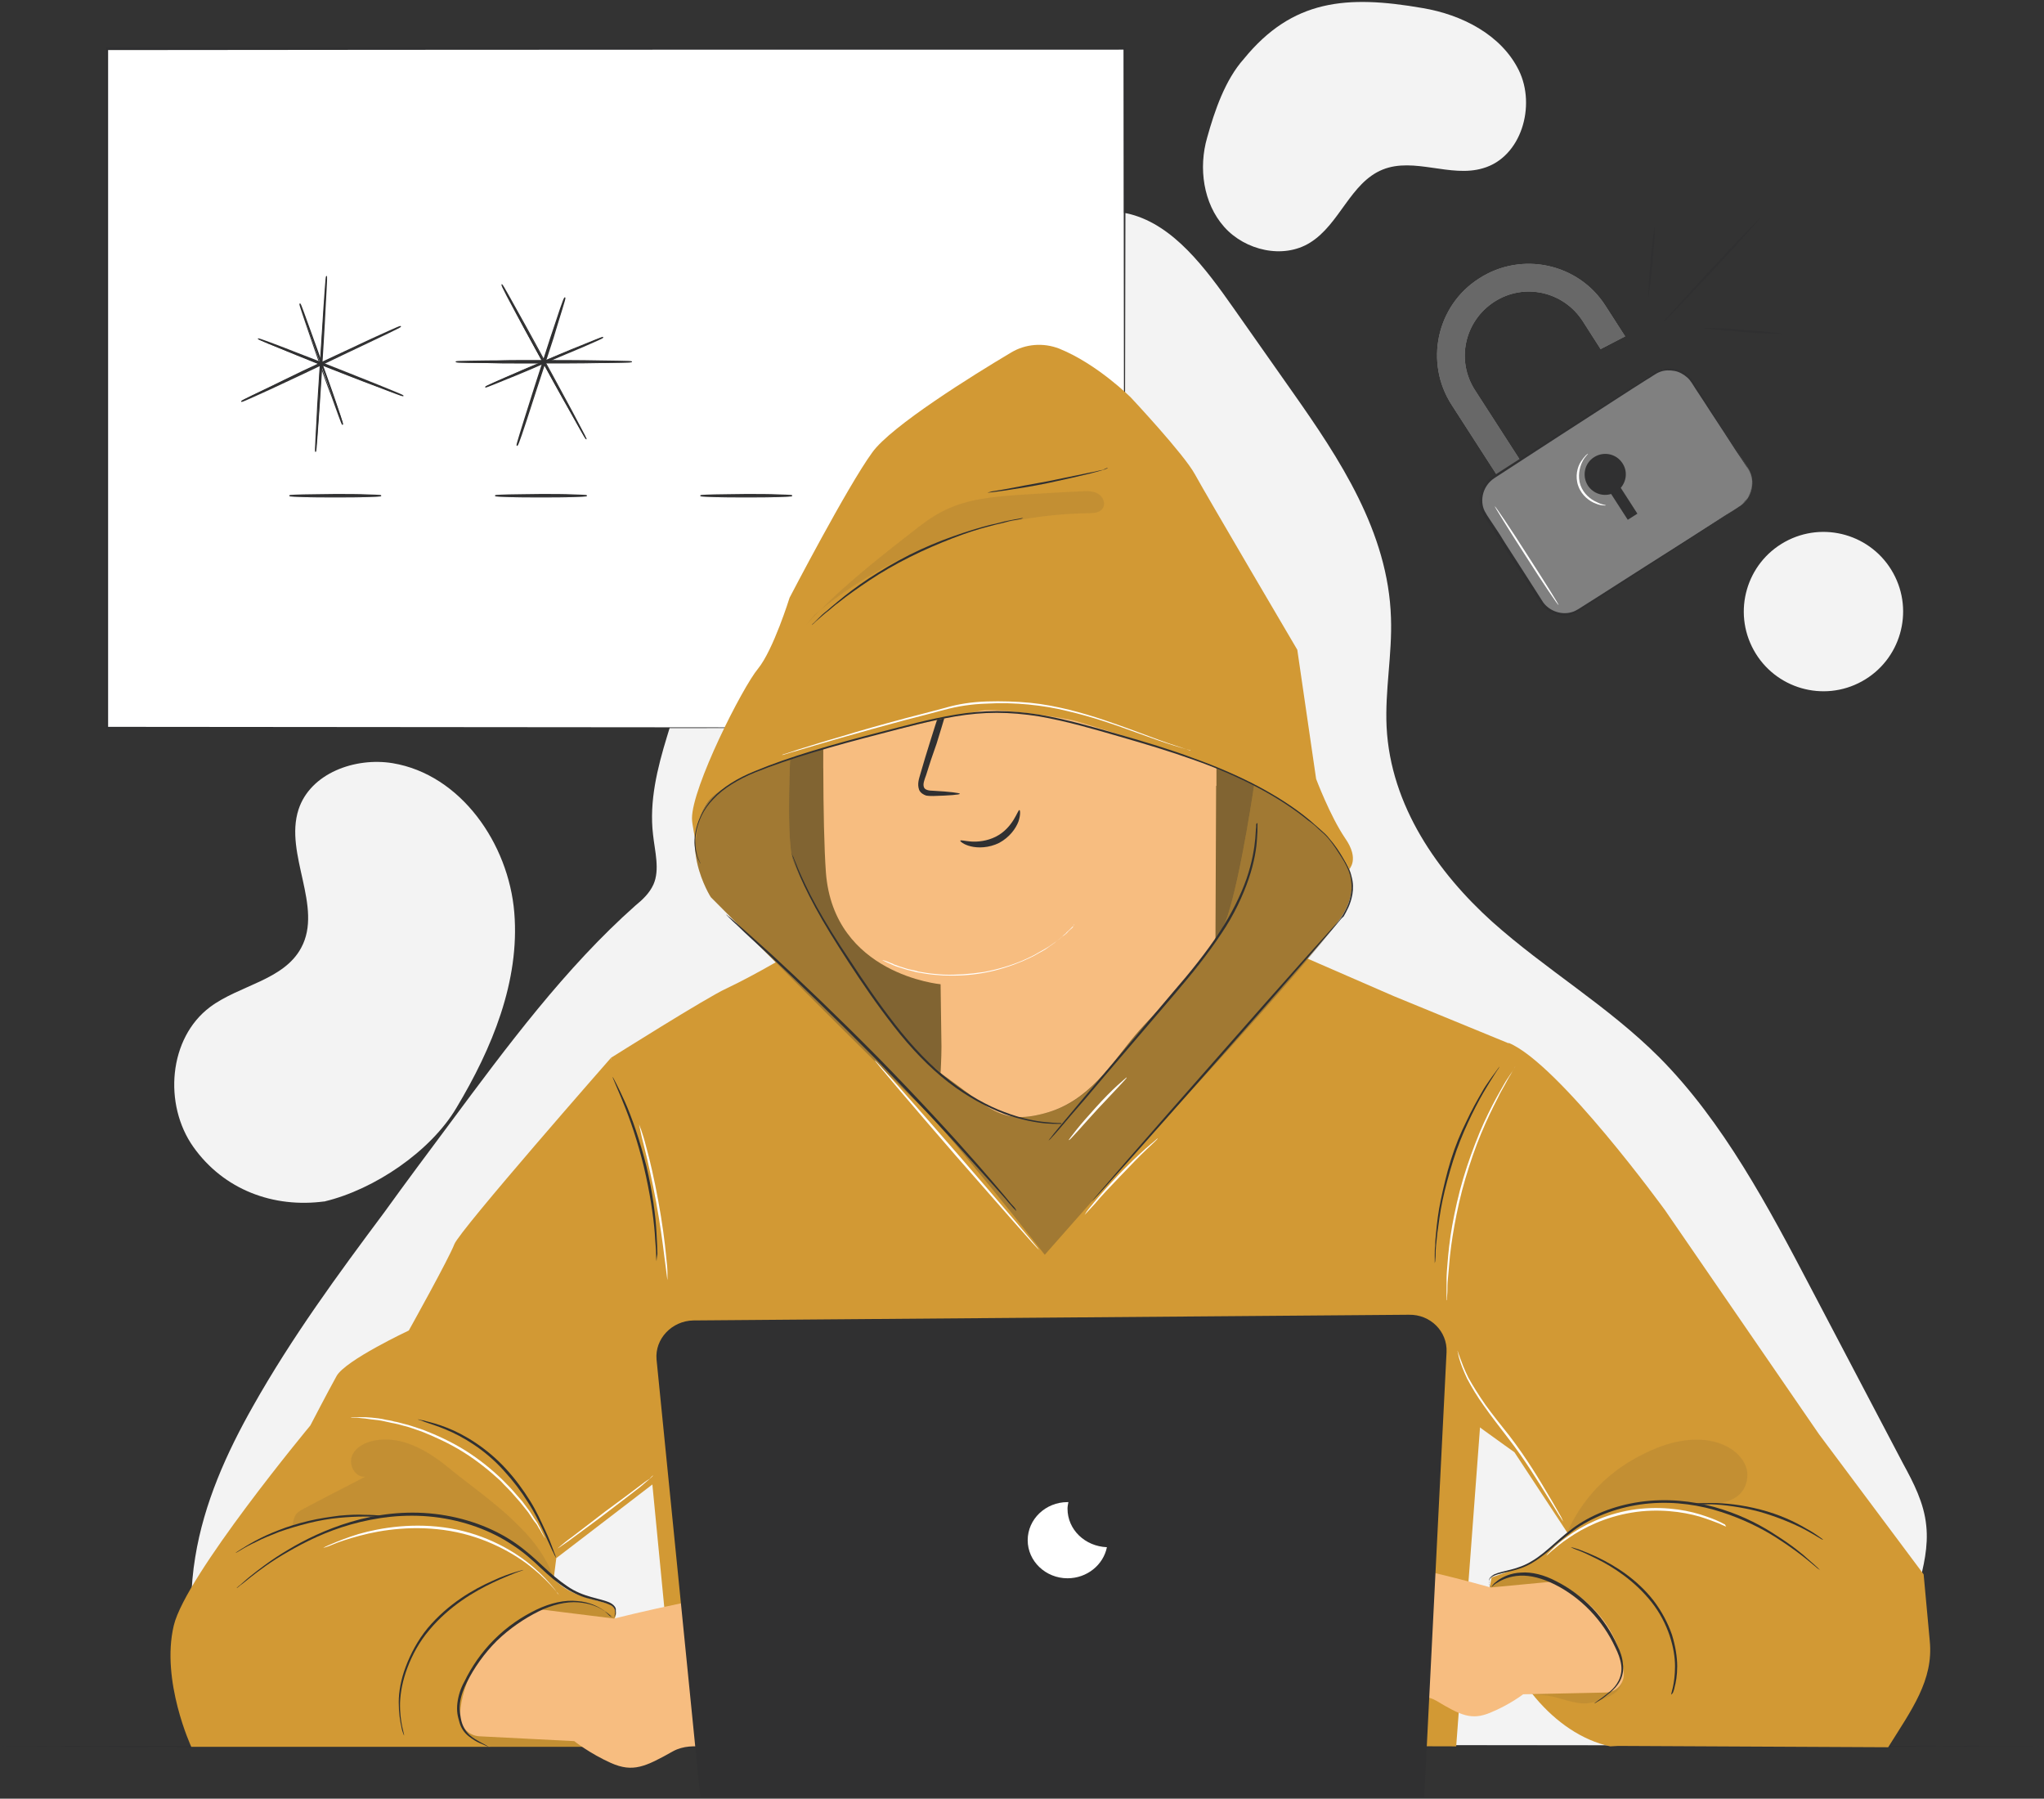 <svg width="541" height="476" viewBox="0 0 541 476" fill="none" xmlns="http://www.w3.org/2000/svg">
<rect x="0" y="0" width="541" height="476" fill="#333333" stroke="none"/>
<g clip-path="url(#clip0)">
<path d="M509.838 403.767C509.258 397.743 506.478 392.414 503.698 387.317C495.704 372.026 487.595 356.734 479.602 341.442C468.017 319.316 456.085 296.842 439.172 279.812C425.502 266.143 409.168 256.643 394.918 243.9C380.669 231.041 368.042 213.317 367 192.349C366.536 182.734 368.506 173.118 368.158 163.503C367.463 140.797 354.488 121.335 342.093 103.727C336.88 96.313 331.667 88.898 326.454 81.484C319.039 70.942 310.699 59.705 299.23 56.693C288.804 54.029 278.146 58.779 268.183 63.412C253.587 70.247 238.642 77.43 227.29 90.057C222.192 95.733 217.906 102.452 213.851 109.287C198.212 135.7 185.585 164.546 176.549 194.897C174 203.238 171.799 212.043 172.842 220.847C173.305 225.249 174.696 230.115 172.958 234.053C171.915 236.37 170.062 238.108 168.208 239.614C149.673 256.064 134.265 276.8 118.974 297.421C113.181 305.183 107.389 312.944 101.713 320.822C89.433 337.272 77.269 353.838 66.959 372.141C60.008 384.421 53.984 397.743 51.667 412.108C49.234 426.589 50.509 449.874 57.807 461.922H290.889H472.535C480.065 458.794 488.985 452.423 495.357 446.63C502.423 440.259 505.32 429.717 507.752 419.754C509.142 414.657 510.417 409.212 509.838 403.767Z" fill="#F3F3F3"/>
<path d="M86.073 317.926C85.842 317.926 85.726 318.042 85.61 318.042L86.073 317.926Z" fill="#F3F3F3"/>
<path d="M136.119 241.468C134.613 223.28 121.986 204.976 103.914 201.964C93.951 200.342 82.135 204.629 79.007 214.244C75.184 226.06 85.61 239.962 79.702 250.851C75.068 259.424 63.368 260.698 55.606 266.49C44.601 274.715 43.211 292.324 51.204 303.561C59.197 314.798 72.288 319.779 85.958 317.926C99.048 314.798 113.992 304.719 120.827 293.135C130.211 277.496 137.625 259.655 136.119 241.468Z" fill="#F3F3F3"/>
<path d="M401.985 18.58C397.351 9.197 386.925 3.868 376.499 2.13C356.458 -1.345 342.093 -0.187 329.234 15.568C324.253 21.129 321.472 29.354 319.503 36.42C317.186 44.414 318.46 53.797 324.021 60.053C329.581 66.309 339.66 68.626 346.727 64.223C354.604 59.358 357.384 48.352 365.957 44.877C374.298 41.518 383.913 47.078 392.486 44.53C402.68 41.633 406.619 27.964 401.985 18.58Z" fill="#F3F3F3"/>
<path d="M492.809 180.311C503.006 174.688 506.714 161.863 501.091 151.666C495.468 141.469 482.643 137.761 472.446 143.384C462.25 149.007 458.542 161.832 464.165 172.029C469.788 182.226 482.612 185.934 492.809 180.311Z" fill="#F3F3F3"/>
<path d="M297.492 12.904H28.15V192.58H297.492V12.904Z" fill="white"/>
<path d="M297.608 192.58C297.608 190.611 297.492 122.378 297.376 12.903L297.608 13.135C223.467 13.135 129.747 13.135 28.266 13.251L28.614 12.903C28.614 76.85 28.614 137.785 28.614 192.58L28.382 192.349C186.859 192.464 295.059 192.58 297.608 192.58C295.175 192.58 186.859 192.696 28.266 192.812H28.035V192.58C28.035 137.785 28.035 76.85 28.035 12.903V12.556H28.382C129.863 12.556 223.582 12.556 297.724 12.672H297.955V12.903C297.724 122.378 297.608 190.611 297.608 192.58Z" fill="#303031"/>
<path d="M167.165 95.849C167.165 95.965 154.538 96.081 139.015 96.081C123.492 96.081 120.711 95.965 120.711 95.849C120.711 95.733 123.492 95.618 139.015 95.618C154.654 95.618 167.165 95.733 167.165 95.849Z" fill="#303031"/>
<path d="M139.015 96.197C131.485 96.197 134.265 96.197 128.936 96.081C120.595 95.965 120.595 95.965 120.595 95.733C120.595 95.502 120.595 95.502 128.936 95.386C134.265 95.386 131.485 95.27 139.015 95.27C146.545 95.27 153.612 95.27 158.94 95.386C167.281 95.502 167.281 95.502 167.281 95.733C167.281 95.965 167.281 95.965 158.94 96.081C153.612 96.197 146.545 96.197 139.015 96.197ZM126.967 95.849C131.833 95.849 129.631 95.965 139.015 95.965C148.514 95.965 156.044 95.965 160.91 95.849C156.044 95.849 148.398 95.733 139.015 95.733C129.631 95.733 131.833 95.733 126.967 95.849Z" fill="#303031"/>
<path d="M155.117 116.239C155.002 116.355 148.862 105.349 141.332 91.68C133.802 78.01 132.643 75.577 132.759 75.461C132.875 75.345 134.265 77.778 141.795 91.448C149.325 105.002 155.233 116.123 155.117 116.239Z" fill="#303031"/>
<path d="M141.332 91.679C137.74 85.076 139.015 87.508 136.582 82.759C132.643 75.344 132.643 75.344 132.759 75.229C132.991 75.113 132.991 75.113 137.045 82.411C139.594 87.045 138.32 84.612 141.911 91.215C145.502 97.819 148.862 103.958 151.41 108.708C155.349 116.122 155.349 116.122 155.233 116.238C155.001 116.354 155.001 116.354 150.947 109.056C148.282 104.422 144.923 98.282 141.332 91.679ZM135.771 80.905C138.088 85.191 136.93 83.222 141.563 91.563C146.081 99.904 149.788 106.507 152.221 110.793C149.904 106.507 146.313 99.788 141.795 91.563C137.161 83.222 138.204 85.191 135.771 80.905Z" fill="#303031"/>
<path d="M209.449 131.298C209.449 131.414 204.004 131.53 197.401 131.53C190.798 131.53 185.353 131.414 185.353 131.298C185.353 131.182 190.798 131.066 197.401 131.066C204.12 130.95 209.449 131.066 209.449 131.298Z" fill="#303031"/>
<path d="M197.517 131.646C194.273 131.646 191.261 131.646 189.06 131.53C185.353 131.414 185.353 131.414 185.353 131.182C185.353 130.951 185.353 130.951 189.06 130.835C191.377 130.835 194.389 130.719 197.517 130.719C200.761 130.719 203.773 130.719 205.974 130.835C209.681 130.951 209.681 130.951 209.681 131.182C209.681 131.414 209.681 131.414 205.974 131.53C203.657 131.646 200.645 131.646 197.517 131.646ZM188.134 131.298C190.219 131.414 193.462 131.414 197.517 131.414C201.572 131.414 204.815 131.414 206.901 131.298C204.815 131.298 201.572 131.182 197.517 131.182C193.462 131.182 190.219 131.182 188.134 131.298Z" fill="#303031"/>
<path d="M155.233 131.298C155.233 131.414 149.789 131.53 143.185 131.53C136.582 131.53 131.137 131.414 131.137 131.298C131.137 131.182 136.582 131.066 143.185 131.066C149.789 130.95 155.233 131.066 155.233 131.298Z" fill="#303031"/>
<path d="M143.185 131.646C139.942 131.646 136.93 131.646 134.729 131.53C131.021 131.414 131.021 131.414 131.021 131.182C131.021 130.951 131.021 130.951 134.729 130.835C137.045 130.835 140.057 130.719 143.185 130.719C146.429 130.719 149.441 130.719 151.642 130.835C155.349 130.951 155.349 130.951 155.349 131.182C155.349 131.414 155.349 131.414 151.642 131.53C149.441 131.646 146.429 131.646 143.185 131.646ZM133.802 131.298C135.887 131.414 139.131 131.414 143.185 131.414C147.24 131.414 150.484 131.414 152.569 131.298C150.484 131.298 147.24 131.182 143.185 131.182C139.131 131.182 135.887 131.182 133.802 131.298Z" fill="#303031"/>
<path d="M100.786 131.298C100.786 131.414 95.341 131.53 88.738 131.53C82.135 131.53 76.69 131.414 76.69 131.298C76.69 131.182 82.135 131.066 88.738 131.066C95.341 130.95 100.786 131.066 100.786 131.298Z" fill="#303031"/>
<path d="M88.738 131.646C85.494 131.646 82.482 131.646 80.281 131.53C76.574 131.414 76.574 131.414 76.574 131.182C76.574 130.951 76.574 130.951 80.281 130.835C82.598 130.835 85.61 130.719 88.738 130.719C91.981 130.719 94.993 130.719 97.195 130.835C100.902 130.951 100.902 130.951 100.902 131.182C100.902 131.414 100.902 131.414 97.195 131.53C94.993 131.646 91.981 131.646 88.738 131.646ZM79.354 131.298C81.439 131.414 84.683 131.414 88.738 131.414C92.792 131.414 96.036 131.414 98.121 131.298C96.036 131.298 92.792 131.182 88.738 131.182C84.683 131.182 81.439 131.182 79.354 131.298Z" fill="#303031"/>
<path d="M259.031 131.298C259.031 131.414 253.586 131.53 246.983 131.53C240.38 131.53 234.935 131.414 234.935 131.298C234.935 131.182 240.38 131.066 246.983 131.066C253.586 130.95 259.031 131.066 259.031 131.298Z" fill="#303031"/>
<path d="M246.983 131.646C243.739 131.646 240.727 131.646 238.526 131.53C234.819 131.414 234.819 131.414 234.819 131.182C234.819 130.951 234.819 130.951 238.526 130.835C240.843 130.835 243.855 130.719 246.983 130.719C250.227 130.719 253.239 130.719 255.44 130.835C259.147 130.951 259.147 130.951 259.147 131.182C259.147 131.414 259.147 131.414 255.44 131.53C253.239 131.646 250.227 131.646 246.983 131.646ZM237.6 131.298C239.685 131.414 246.983 131.414 246.983 131.414C246.983 131.414 254.281 131.414 256.367 131.298C254.281 131.298 262.622 131.182 258.568 131.182C254.513 131.182 239.685 131.182 237.6 131.298Z" fill="#303031"/>
<path d="M136.814 117.977C136.698 117.977 140.058 107.319 144.228 94.228C148.514 81.138 149.325 78.821 149.441 78.937C149.557 78.937 148.978 81.369 144.692 94.46C140.521 107.435 136.93 117.977 136.814 117.977Z" fill="#303031"/>
<path d="M144.112 94.112C146.197 87.74 145.386 90.057 146.892 85.655C149.209 78.588 149.325 78.588 149.557 78.704C149.788 78.82 149.788 78.82 147.587 85.886C146.197 90.404 147.008 88.088 144.923 94.343C142.838 100.715 140.868 106.623 139.478 111.025C137.161 118.092 137.045 118.092 136.814 117.976C136.582 117.86 136.582 117.86 138.783 110.793C140.173 106.391 142.027 100.483 144.112 94.112ZM147.819 84.033C146.429 88.088 147.008 86.234 144.46 94.227C141.911 102.221 139.826 108.592 138.551 112.763C139.942 108.708 142.027 102.337 144.575 94.343C147.24 86.35 146.545 88.203 147.819 84.033Z" fill="#303031"/>
<path d="M159.52 89.246C159.52 89.362 151.179 93.069 140.753 97.471C130.326 101.873 128.473 102.568 128.357 102.453C128.357 102.337 130.095 101.41 140.521 97.008C150.947 92.606 159.52 89.13 159.52 89.246Z" fill="#303031"/>
<path d="M140.869 97.587C135.888 99.672 137.626 98.977 134.15 100.367C128.474 102.684 128.474 102.684 128.474 102.452C128.358 102.221 128.358 102.221 133.919 99.788C137.51 98.282 135.656 98.977 140.638 96.892C145.619 94.807 150.369 92.721 153.96 91.331C159.636 89.014 159.636 89.014 159.636 89.246C159.752 89.478 159.752 89.478 154.192 91.91C150.6 93.416 145.851 95.386 140.869 97.587ZM132.529 100.715C135.772 99.325 134.382 100.02 140.638 97.355C147.009 94.691 151.991 92.49 155.234 90.984C151.991 92.374 146.893 94.459 140.522 97.124C134.266 99.788 135.888 99.209 132.529 100.715Z" fill="#303031"/>
<path d="M86.421 73.028C86.537 73.028 85.842 85.655 84.915 101.178C83.988 116.702 83.641 119.482 83.525 119.482C83.409 119.482 83.525 116.702 84.451 101.178C85.378 85.655 86.305 73.028 86.421 73.028Z" fill="#303031"/>
<path d="M85.031 101.178C84.567 108.708 84.683 105.928 84.336 111.257C83.756 119.598 83.756 119.598 83.525 119.598C83.293 119.598 83.293 119.598 83.756 111.257C83.988 105.928 83.872 108.708 84.336 101.178C84.799 93.648 85.262 86.582 85.61 81.369C86.189 73.028 86.189 73.028 86.421 73.028C86.653 73.028 86.653 73.028 86.189 81.369C85.957 86.582 85.494 93.648 85.031 101.178ZM83.872 113.226C84.22 108.361 84.104 110.562 84.683 101.178C85.262 91.795 85.726 84.149 85.957 79.283C85.726 84.149 85.147 91.679 84.567 101.178C83.988 110.562 84.22 108.361 83.872 113.226Z" fill="#303031"/>
<path d="M105.999 86.35C105.999 86.466 94.646 91.911 80.629 98.514C66.612 105.117 64.063 106.276 63.947 106.16C63.947 106.044 66.38 104.77 80.397 98.166C94.531 91.563 105.999 86.234 105.999 86.35Z" fill="#303031"/>
<path d="M80.744 98.746C73.909 101.989 76.458 100.715 71.593 103.032C63.947 106.507 63.947 106.507 63.831 106.275C63.715 106.044 63.715 106.044 71.245 102.453C75.995 100.136 73.562 101.294 80.281 98.05C87.116 94.807 93.487 91.911 98.353 89.594C105.999 86.118 105.999 86.118 106.115 86.35C106.23 86.582 106.23 86.582 98.701 90.173C93.835 92.49 87.463 95.502 80.744 98.746ZM69.623 103.495C74.025 101.41 72.056 102.453 80.629 98.398C89.201 94.343 96.036 91.1 100.438 89.014C96.036 91.1 89.085 94.228 80.513 98.282C71.94 102.337 74.025 101.41 69.623 103.495Z" fill="#303031"/>
<path d="M106.578 104.77C106.578 104.886 96.152 100.947 83.293 95.85C70.55 90.868 68.349 89.826 68.349 89.71C68.349 89.594 70.782 90.405 83.525 95.386C96.384 100.484 106.694 104.654 106.578 104.77Z" fill="#303031"/>
<path d="M83.293 95.965C77.153 93.532 79.354 94.343 75.068 92.606C68.233 89.825 68.233 89.825 68.233 89.594C68.349 89.478 68.349 89.362 75.3 92.026C79.702 93.764 77.385 92.837 83.641 95.27C89.78 97.703 95.689 100.02 99.975 101.757C106.81 104.538 106.81 104.538 106.81 104.769C106.694 105.001 106.694 105.001 99.743 102.337C95.341 100.715 89.549 98.398 83.293 95.965ZM73.562 91.679C77.617 93.301 75.647 92.606 83.525 95.733C91.286 98.745 97.542 101.178 101.597 102.8C97.542 101.178 91.402 98.629 83.641 95.618C75.763 92.49 77.501 93.185 73.562 91.679Z" fill="#303031"/>
<path d="M79.354 80.326C79.47 80.326 82.598 88.898 86.421 99.556C90.244 110.214 90.823 112.183 90.707 112.183C90.591 112.183 89.78 110.33 86.073 99.672C82.135 89.014 79.239 80.326 79.354 80.326Z" fill="#303031"/>
<path d="M86.537 99.556C88.39 104.769 87.695 102.8 88.969 106.507C90.939 112.299 90.939 112.299 90.707 112.415C90.475 112.531 90.475 112.531 88.39 106.739C87.116 103.148 87.695 105.001 85.842 99.904C83.988 94.807 82.366 89.941 81.092 86.234C79.123 80.442 79.123 80.442 79.354 80.326C79.586 80.21 79.586 80.21 81.671 86.002C82.946 89.478 84.683 94.343 86.537 99.556ZM89.085 107.897C87.927 104.538 88.506 106.044 86.189 99.556C83.872 93.069 82.019 87.856 80.745 84.496C81.903 87.856 83.641 93.069 85.957 99.556C88.39 106.159 87.927 104.538 89.085 107.897Z" fill="#303031"/>
<path d="M541 462.154C541 462.27 419.941 462.501 270.5 462.501C121.059 462.501 0 462.385 0 462.154C0 462.038 121.059 461.806 270.5 461.806C419.825 461.806 541 462.038 541 462.154Z" fill="#303031"/>
<path d="M368.853 263.594L341.166 251.546H210.608C210.608 251.546 200.761 257.57 192.188 261.625C187.091 263.942 161.721 279.928 161.721 279.928L179.33 461.575L385.419 462.154L399.321 276.105L368.853 263.594Z" fill="#D29934"/>
<path d="M161.721 279.928C161.721 279.928 121.638 325.572 120.248 329.279C118.858 332.986 108.2 352.1 108.2 352.1C108.2 352.1 91.402 359.978 89.085 364.148C86.769 368.319 82.135 377.239 82.135 377.239C82.135 377.239 49.119 416.974 45.991 430.18C42.516 444.777 50.625 462.27 50.625 462.27H154.654L162.648 428.327C163.69 426.589 162.532 424.736 160.562 424.272C154.886 422.65 150.484 421.955 146.545 417.785L147.24 412.34L166.586 397.512L184.079 384.074L161.721 279.928Z" fill="#D29934"/>
<path d="M385.419 372.837C385.303 373.3 400.827 384.305 400.827 384.305L415.076 405.969C411.948 408.865 408.472 411.645 404.418 414.078L394.803 417.437L394.339 419.754L395.845 427.632C398.741 442.807 411.137 458.91 426.197 462.154L428.282 462.038L499.759 462.385C505.899 452.539 511.807 444.661 510.764 434.235L509.142 416.626L481.455 379.556L440.678 320.243C440.678 320.243 412.527 281.434 399.321 275.99L385.419 309.121V372.837Z" fill="#D29934"/>
<path d="M173.769 333.797C173.769 333.797 173.653 333.102 173.653 331.827C173.653 330.553 173.421 328.699 173.306 326.383C172.958 321.865 172.031 315.609 170.409 308.774C168.788 302.055 166.702 296.031 164.965 291.861C164.154 289.775 163.343 288.038 162.879 286.879C162.416 285.721 162.068 285.026 162.184 285.026C162.184 285.026 162.532 285.605 163.111 286.763C163.69 287.922 164.501 289.544 165.428 291.629C167.282 295.799 169.367 301.823 171.104 308.658C172.726 315.493 173.537 321.749 173.769 326.383C173.885 328.699 174.001 330.553 174.001 331.827C173.769 333.102 173.769 333.797 173.769 333.797Z" fill="#303031"/>
<path d="M379.743 334.376C379.743 334.376 379.743 334.144 379.743 333.797C379.743 333.333 379.743 332.87 379.743 332.175C379.743 331.48 379.743 330.553 379.859 329.626C379.859 328.584 379.974 327.425 380.09 326.267C380.322 323.718 380.669 320.706 381.365 317.462C382.06 314.219 382.871 310.627 384.029 306.92C385.187 303.213 386.578 299.854 388.084 296.842C389.474 293.83 390.98 291.165 392.254 288.964C392.833 287.922 393.528 286.879 394.108 286.068C394.687 285.257 395.15 284.562 395.614 283.983C395.961 283.52 396.309 283.056 396.54 282.709C396.772 282.361 396.888 282.245 396.888 282.245C396.888 282.245 396.772 282.477 396.656 282.709C396.424 283.056 396.077 283.52 395.729 284.099C395.382 284.678 394.918 285.373 394.339 286.3C393.876 287.111 393.181 288.153 392.602 289.196C391.327 291.397 389.937 294.062 388.547 297.074C387.157 300.085 385.767 303.445 384.608 307.152C383.45 310.859 382.523 314.335 381.828 317.578C381.133 320.822 380.785 323.834 380.438 326.267C380.322 327.541 380.206 328.699 380.09 329.626C379.974 330.669 379.974 331.48 379.974 332.175C379.974 332.87 379.859 333.333 379.859 333.797C379.743 334.144 379.743 334.376 379.743 334.376Z" fill="#303031"/>
<path d="M110.633 375.617C110.633 375.617 110.865 375.617 111.212 375.733C111.56 375.849 112.139 375.849 112.718 376.08C114.108 376.428 115.962 376.891 118.279 377.818C122.797 379.556 128.821 383.147 133.918 388.708C136.466 391.488 138.552 394.384 140.289 397.164C142.027 399.945 143.185 402.609 144.228 404.81C145.271 407.011 145.966 408.865 146.429 410.139C146.661 410.718 146.777 411.182 147.008 411.645C147.124 411.993 147.124 412.224 147.124 412.224C147.124 412.224 147.008 412.108 146.893 411.761C146.661 411.413 146.545 410.95 146.197 410.371C145.618 409.096 144.807 407.359 143.765 405.042C142.722 402.841 141.448 400.176 139.71 397.512C137.972 394.732 135.887 391.951 133.339 389.171C128.357 383.61 122.449 380.135 117.931 378.281C115.73 377.355 113.761 376.775 112.486 376.312C111.444 375.849 110.633 375.733 110.633 375.617Z" fill="#303031"/>
<g opacity="0.3">
<path opacity="0.3" d="M146.429 417.322C142.143 404.694 127.43 395.658 118.394 388.128C112.95 383.726 106.231 379.903 99.28 381.178C96.731 381.641 94.067 382.915 93.14 385.348C92.213 387.781 94.067 391.025 96.615 390.793C90.939 393.805 86.189 396.122 80.397 399.25C79.354 399.829 78.196 400.292 77.733 402.146C77.501 403.188 77.153 403.999 78.08 403.652C90.36 399.829 99.743 401.567 99.743 401.567C99.743 401.567 102.408 400.756 112.023 401.219C122.333 401.567 128.936 401.682 146.429 417.322Z" fill="#303031"/>
</g>
<g opacity="0.3">
<path opacity="0.3" d="M414.728 405.621C419.594 394.847 427.703 387.549 438.592 383.147C444.964 380.598 452.61 379.787 458.286 383.495C461.182 385.464 463.731 388.939 461.877 393.341C459.445 398.902 451.567 397.859 449.482 398.091C449.482 398.091 440.909 396.353 433.263 397.859C425.618 399.365 423.648 400.987 414.96 405.737" fill="#303031"/>
</g>
<path d="M162.532 428.211C162.532 428.211 162.648 427.864 162.764 427.053C162.764 426.821 162.879 426.705 162.764 426.473C162.764 426.358 162.764 426.242 162.764 426.126C162.764 426.01 162.648 425.894 162.648 425.778C162.416 425.315 161.953 424.852 161.258 424.62C159.983 424.041 158.246 423.693 156.16 423.114C155.118 422.882 154.075 422.535 153.032 422.071C151.99 421.608 150.831 421.029 149.789 420.334C147.588 418.943 145.387 417.09 143.186 415.005C140.985 412.919 138.552 410.718 135.656 408.865C129.979 405.042 122.797 402.377 114.919 401.451C107.042 400.524 99.512 401.566 92.909 403.42C86.305 405.274 80.745 408.054 76.343 410.602C71.825 413.151 68.465 415.7 66.264 417.437C65.106 418.364 64.295 419.059 63.599 419.523C63.368 419.754 63.136 419.87 62.904 420.102C62.789 420.218 62.673 420.334 62.673 420.218C62.673 420.218 62.789 420.102 62.904 419.986C63.02 419.87 63.252 419.638 63.599 419.407C64.179 418.943 64.99 418.132 66.148 417.206C68.465 415.352 71.709 412.804 76.227 410.139C80.629 407.475 86.305 404.694 92.909 402.725C99.512 400.756 107.158 399.713 115.151 400.64C123.028 401.567 130.327 404.231 136.119 408.17C139.015 410.139 141.448 412.34 143.649 414.425C145.85 416.511 148.051 418.364 150.136 419.754C154.423 422.766 158.825 422.882 161.489 424.156C162.184 424.504 162.648 424.967 162.879 425.431C162.879 425.547 162.995 425.662 162.995 425.778C162.995 425.894 162.995 426.01 162.995 426.126C162.995 426.358 162.995 426.589 162.995 426.821C162.995 427.168 162.764 427.516 162.764 427.632C162.532 428.095 162.532 428.211 162.532 428.211Z" fill="#303031"/>
<g opacity="0.3">
<path opacity="0.3" d="M142.954 425.894C134.729 429.254 127.894 436.668 123.955 444.545C122.681 446.978 121.754 451.148 121.87 453.929C121.986 456.362 122.449 458.099 124.534 459.489C126.851 460.995 130.211 462.386 130.211 462.386C134.729 462.27 149.209 462.501 153.727 462.386C159.636 462.154 162.3 459.142 162.3 458.678C162.648 455.782 166.702 448.368 167.397 442.808C167.397 442.576 167.513 442.228 167.513 441.881C168.903 431.802 160.562 422.998 150.484 424.156C147.819 424.272 145.271 424.851 142.954 425.894Z" fill="#303031"/>
</g>
<path d="M142.954 425.894L162.532 428.327C162.532 428.327 197.054 419.638 203.773 421.492C209.797 423.114 230.881 440.375 235.051 443.85C235.515 444.198 235.862 444.777 235.978 445.356C236.673 447.905 235.167 450.453 232.618 451.264L232.155 451.38L232.271 452.075C232.387 452.886 232.503 453.929 232.387 454.856C231.923 457.983 227.521 458.563 226.247 455.666L226.942 457.288C227.174 457.983 227.29 458.678 227.174 459.374L226.942 460.764C226.71 462.27 225.552 463.544 224.046 463.776C222.656 464.123 221.15 463.544 220.223 462.386C217.674 458.91 212.114 452.075 208.059 450.917C204.352 449.874 198.212 449.179 194.505 448.832C192.652 448.6 190.798 449.642 189.871 451.38C192.304 451.844 208.754 462.617 214.547 466.44C216.284 467.599 217.559 469.568 217.559 471.769C217.559 473.738 216.4 475.592 212.693 474.318C204.7 471.653 190.798 463.428 190.798 463.428C190.798 463.428 183.5 460.532 178.171 463.428C170.757 467.599 167.513 469.105 161.721 466.556C156.044 464.007 151.99 460.764 151.99 460.764L126.967 459.489C123.839 459.374 121.522 456.593 121.754 453.581C122.333 446.051 126.04 434.003 142.954 425.894Z" fill="#F7BD80"/>
<path d="M191.725 437.71C191.725 437.826 194.158 437.363 198.096 437.479C202.035 437.594 207.48 438.637 212.693 441.533C217.906 444.429 221.729 448.484 223.814 451.728C226.015 454.971 226.826 457.288 226.942 457.172C226.942 457.172 226.826 456.593 226.363 455.551C225.899 454.508 225.204 453.118 224.162 451.38C222.077 448.021 218.254 443.85 212.925 440.838C207.596 437.942 202.035 436.899 198.096 436.899C196.127 436.899 194.505 437.015 193.463 437.247C192.304 437.479 191.725 437.71 191.725 437.71Z" fill="#F7BD80"/>
<path d="M196.011 429.949C196.011 430.065 198.56 429.138 202.614 429.485C206.669 429.717 212.346 431.571 217.327 435.278C222.308 439.1 225.899 443.618 228.448 446.862C229.607 448.484 230.649 449.758 231.46 450.801C232.155 451.728 232.619 452.191 232.619 452.191C232.619 452.191 232.271 451.612 231.692 450.685C230.997 449.758 230.07 448.368 228.911 446.63C226.479 443.271 222.887 438.753 217.79 434.814C212.693 430.991 206.901 429.138 202.73 429.022C200.645 428.906 198.907 429.138 197.865 429.369C197.286 429.485 196.822 429.601 196.59 429.717C196.243 429.949 196.011 429.949 196.011 429.949Z" fill="#F7BD80"/>
<path d="M162.068 428.095C162.068 428.095 161.489 427.284 159.983 426.357C158.593 425.315 156.16 424.272 153.032 424.041C149.905 423.809 146.197 424.62 142.49 426.473C138.783 428.327 134.96 430.875 131.485 434.235C128.126 437.594 125.461 441.417 123.608 445.124C122.681 446.978 121.986 448.832 121.754 450.685C121.638 451.612 121.638 452.423 121.754 453.35C121.87 454.16 121.986 454.971 122.217 455.782C122.681 457.288 123.492 458.447 124.418 459.258C125.345 460.069 126.272 460.532 127.083 460.995C127.778 461.343 128.357 461.69 128.821 461.922C129.284 462.154 129.4 462.27 129.4 462.27C129.4 462.27 129.168 462.154 128.705 462.038C128.241 461.806 127.662 461.575 126.851 461.227C126.04 460.88 125.114 460.3 124.071 459.489C123.028 458.678 122.102 457.52 121.638 455.898C121.406 455.087 121.175 454.276 121.059 453.465C120.943 452.654 120.943 451.612 121.059 450.685C121.291 448.832 121.87 446.862 122.912 445.009C124.766 441.186 127.315 437.363 130.79 433.887C134.265 430.412 138.088 427.863 141.911 426.01C145.734 424.156 149.557 423.345 152.801 423.693C156.044 423.925 158.477 425.199 159.867 426.242C160.562 426.821 161.026 427.284 161.373 427.632C161.953 427.863 162.068 428.095 162.068 428.095Z" fill="#303031"/>
<path d="M102.408 401.451C102.408 401.451 101.828 401.451 100.786 401.451C99.743 401.335 98.237 401.335 96.268 401.335C94.414 401.335 92.097 401.451 89.665 401.682C87.232 401.914 84.452 402.377 81.671 403.072C78.891 403.768 76.227 404.578 73.91 405.389C71.593 406.316 69.507 407.127 67.77 408.054C66.032 408.865 64.758 409.56 63.831 410.139C62.904 410.718 62.441 410.95 62.325 410.95C62.325 410.95 62.788 410.602 63.715 410.023C64.642 409.444 65.916 408.633 67.654 407.706C69.392 406.78 71.361 405.853 73.794 404.926C76.111 403.999 78.775 403.188 81.671 402.493C84.567 401.798 87.232 401.451 89.781 401.103C92.329 400.871 94.53 400.756 96.5 400.871C98.353 400.871 99.975 400.987 101.018 401.103C101.828 401.219 102.408 401.335 102.408 401.451Z" fill="#303031"/>
<path d="M106.926 459.258C106.926 459.258 106.81 459.026 106.694 458.678C106.578 458.331 106.347 457.752 106.231 456.941C105.883 455.435 105.536 453.234 105.536 450.453C105.536 447.673 106.115 444.429 107.389 441.07C108.663 437.71 110.517 434.119 113.181 430.875C118.626 424.388 125.345 420.565 130.327 418.364C132.759 417.206 134.845 416.511 136.351 416.047C137.046 415.816 137.625 415.7 137.972 415.584C138.32 415.468 138.552 415.468 138.552 415.468C138.552 415.468 138.32 415.584 137.972 415.7C137.509 415.816 137.046 416.047 136.351 416.279C134.96 416.858 132.875 417.669 130.442 418.828C125.577 421.144 118.974 424.967 113.645 431.339C110.98 434.467 109.127 437.942 107.853 441.302C106.578 444.661 105.999 447.789 105.883 450.569C105.767 456.014 107.157 459.142 106.926 459.258Z" fill="#303031"/>
<path d="M394.455 419.986C394.455 419.986 394.223 419.638 394.108 419.059C394.108 418.943 393.992 418.712 394.108 418.48C394.108 418.364 394.108 418.248 394.108 418.132C394.108 418.017 394.223 417.901 394.223 417.785C394.455 417.321 394.919 416.974 395.498 416.626C397.815 415.584 401.753 415.468 405.576 413.035C407.546 411.877 409.399 410.255 411.369 408.517C413.338 406.779 415.539 404.81 418.088 403.188C423.185 399.945 429.672 397.743 436.623 397.164C443.574 396.585 450.293 397.628 455.969 399.481C461.762 401.335 466.511 403.883 470.334 406.432C474.157 408.865 477.053 411.182 478.907 412.919C479.834 413.73 480.644 414.425 481.108 414.889C481.571 415.352 481.803 415.584 481.803 415.584C481.803 415.584 481.571 415.352 480.992 415.005C480.529 414.541 479.718 413.962 478.791 413.151C476.822 411.529 473.925 409.328 470.102 406.895C466.28 404.463 461.414 402.03 455.738 400.176C450.061 398.323 443.458 397.28 436.623 397.859C429.788 398.439 423.417 400.64 418.319 403.767C415.771 405.389 413.686 407.243 411.6 408.981C409.631 410.718 407.662 412.34 405.692 413.499C401.753 415.931 397.815 415.931 395.498 416.974C394.919 417.206 394.455 417.553 394.223 418.017C394.223 418.132 394.108 418.248 394.108 418.364C394.108 418.48 394.108 418.596 394.108 418.712C394.108 418.943 394.108 419.059 394.108 419.291C394.339 419.638 394.571 419.986 394.455 419.986Z" fill="#303031"/>
<g opacity="0.3">
<path opacity="0.3" d="M411.716 418.48C418.783 421.608 424.691 428.211 427.934 435.278C428.977 437.479 429.672 441.07 429.556 443.503C429.44 445.588 428.861 447.094 427.124 448.252C425.038 449.527 421.447 450.917 419.014 450.801C415.076 450.569 412.179 448.832 408.241 448.6C403.143 448.252 394.107 446.862 394.107 446.515C393.876 443.966 390.516 437.363 390.053 432.497C390.053 432.266 390.053 432.034 389.937 431.686C389.01 422.882 396.54 415.352 405.344 416.626C407.43 416.974 409.631 417.553 411.716 418.48Z" fill="#303031"/>
</g>
<path d="M411.716 418.48L394.571 420.102C394.571 420.102 364.567 411.645 358.659 413.035C353.33 414.31 334.447 428.906 330.74 431.802C330.276 432.15 330.045 432.613 329.929 433.077C329.234 435.278 330.508 437.595 332.709 438.29L333.173 438.405L333.057 438.985C332.941 439.68 332.825 440.607 332.941 441.417C333.288 444.198 337.111 444.777 338.386 442.228L337.691 443.619C337.459 444.198 337.343 444.777 337.459 445.472L337.575 446.631C337.691 448.021 338.733 449.063 340.008 449.411C341.282 449.758 342.556 449.295 343.367 448.252C345.684 445.356 350.665 439.448 354.372 438.521C357.616 437.71 363.061 437.247 366.305 437.015C367.926 436.899 369.548 437.826 370.243 439.332C368.042 439.68 353.446 448.6 348.348 451.844C346.727 452.886 345.568 454.508 345.568 456.362C345.452 458.099 346.495 459.721 349.739 458.794C356.805 456.593 369.201 449.758 369.201 449.758C369.201 449.758 375.688 447.441 380.206 450.106C386.578 453.929 389.474 455.319 394.455 453.234C399.552 451.148 403.144 448.368 403.144 448.368L425.038 447.905C427.819 447.789 429.904 445.588 429.788 442.808C429.209 436.668 426.313 426.01 411.716 418.48Z" fill="#F7BD80"/>
<path d="M368.737 427.516C368.737 427.632 366.652 427.168 363.177 427.168C359.817 427.168 354.952 427.864 350.318 430.296C345.684 432.729 342.325 436.204 340.239 438.869C338.27 441.649 337.459 443.619 337.343 443.619C337.343 443.619 337.459 443.155 337.922 442.228C338.27 441.302 338.965 440.143 340.008 438.637C341.977 435.741 345.337 432.15 350.086 429.717C354.836 427.284 359.701 426.589 363.177 426.705C364.914 426.705 366.305 426.937 367.231 427.053C368.158 427.4 368.737 427.516 368.737 427.516Z" fill="#F7BD80"/>
<path d="M365.146 420.681C365.146 420.797 362.945 419.986 359.354 420.102C355.763 420.218 350.781 421.608 346.379 424.851C341.861 428.095 338.617 431.918 336.301 434.698C335.258 436.088 334.331 437.131 333.636 438.058C332.941 438.869 332.594 439.216 332.594 439.216C332.594 439.216 332.825 438.753 333.52 437.942C334.099 437.131 335.026 435.973 336.069 434.467C338.27 431.686 341.514 427.632 346.147 424.388C350.781 421.144 355.763 419.754 359.47 419.754C361.323 419.754 362.829 419.986 363.756 420.218C364.219 420.333 364.567 420.449 364.914 420.565C365.03 420.565 365.146 420.681 365.146 420.681Z" fill="#F7BD80"/>
<path d="M394.803 419.87C394.803 419.87 394.918 419.638 395.15 419.407C395.382 419.059 395.845 418.712 396.424 418.248C397.699 417.322 399.784 416.279 402.564 416.163C405.345 415.931 408.704 416.742 411.948 418.48C415.191 420.102 418.551 422.535 421.447 425.547C424.343 428.559 426.544 432.034 428.05 435.393C428.861 437.015 429.441 438.753 429.556 440.375C429.788 441.997 429.441 443.619 428.745 444.893C428.05 446.167 427.124 447.094 426.313 447.789C425.502 448.484 424.691 449.063 424.112 449.527C423.417 449.99 422.953 450.222 422.606 450.453C422.258 450.685 422.026 450.801 422.026 450.685C422.026 450.685 422.721 450.222 423.996 449.295C424.575 448.832 425.386 448.252 426.197 447.557C427.008 446.862 427.819 445.935 428.398 444.777C428.977 443.619 429.325 442.113 429.093 440.607C428.861 438.985 428.282 437.479 427.471 435.857C425.965 432.613 423.764 429.254 420.868 426.242C417.972 423.23 414.728 420.913 411.484 419.291C408.241 417.669 405.113 416.858 402.333 416.974C399.668 417.09 397.583 418.017 396.309 418.828C395.382 419.291 394.918 419.986 394.803 419.87Z" fill="#303031"/>
<path d="M447.744 398.091C447.744 398.091 448.208 397.975 449.134 397.859C450.061 397.744 451.451 397.744 453.073 397.744C456.433 397.744 461.066 398.207 465.932 399.481C470.913 400.756 475.084 402.725 477.98 404.463C479.486 405.274 480.529 405.969 481.339 406.548C482.15 407.127 482.498 407.359 482.498 407.475C482.382 407.59 480.76 406.432 477.748 404.81C474.852 403.304 470.566 401.451 465.7 400.06C460.835 398.786 456.201 398.207 452.957 398.091C449.829 398.091 447.744 398.207 447.744 398.091Z" fill="#303031"/>
<path d="M442.299 448.484C442.184 448.484 443.342 445.704 443.342 440.954C443.342 436.32 441.604 429.601 437.086 423.925C432.568 418.248 426.892 414.657 422.722 412.572C420.636 411.529 418.899 410.718 417.624 410.255C416.35 409.791 415.771 409.444 415.771 409.444C415.771 409.444 416.002 409.444 416.35 409.56C416.698 409.676 417.161 409.791 417.856 410.023C419.13 410.486 420.868 411.182 423.069 412.224C427.355 414.309 433.148 417.785 437.666 423.577C439.867 426.473 441.489 429.601 442.531 432.613C443.458 435.625 443.921 438.521 443.921 440.954C443.921 443.387 443.574 445.24 443.226 446.515C443.11 447.21 442.879 447.673 442.763 448.02C442.415 448.368 442.299 448.484 442.299 448.484Z" fill="#303031"/>
<path d="M176.665 338.778C176.665 338.778 176.549 338.199 176.433 337.156C176.317 335.998 176.086 334.492 175.854 332.638C175.391 328.815 174.695 323.718 173.653 318.042C172.61 312.365 171.452 307.268 170.525 303.561C170.062 301.823 169.714 300.317 169.482 299.159C169.251 298.116 169.135 297.537 169.135 297.537C169.135 297.537 169.367 298.116 169.714 299.043C170.062 300.085 170.525 301.476 170.988 303.329C172.031 307.036 173.189 312.133 174.232 317.81C175.275 323.486 175.97 328.699 176.317 332.522C176.549 334.376 176.665 335.998 176.665 337.04C176.665 338.199 176.665 338.778 176.665 338.778Z" fill="white"/>
<path d="M456.896 403.999C456.896 403.999 456.201 403.768 455.042 403.188C453.884 402.725 452.03 402.03 449.829 401.335C445.427 400.061 438.824 399.134 431.873 400.292C424.807 401.451 419.014 404.347 415.191 407.011C413.222 408.286 411.832 409.56 410.789 410.371C409.863 411.182 409.283 411.761 409.283 411.645C409.283 411.645 409.399 411.529 409.631 411.182C409.863 410.95 410.21 410.602 410.673 410.139C411.6 409.212 412.99 407.938 414.96 406.548C418.783 403.768 424.691 400.756 431.757 399.597C438.824 398.439 445.427 399.365 449.945 400.756C452.146 401.451 454 402.146 455.158 402.725C455.738 402.957 456.201 403.304 456.548 403.42C456.78 403.883 456.896 403.999 456.896 403.999Z" fill="white"/>
<path d="M413.801 402.725C413.801 402.725 413.685 402.609 413.454 402.262C413.222 401.914 412.99 401.451 412.643 400.987C411.832 399.713 410.905 398.091 409.631 396.122C407.082 392.067 403.607 386.275 399.089 380.483C396.888 377.586 394.687 374.806 392.833 372.142C390.98 369.593 389.474 367.044 388.315 364.843C387.273 362.642 386.578 360.789 386.23 359.514C385.998 358.819 385.998 358.356 385.882 358.008C385.767 357.661 385.767 357.429 385.767 357.429C385.767 357.429 385.998 358.124 386.462 359.399C386.925 360.673 387.62 362.526 388.663 364.612C389.821 366.697 391.327 369.13 393.181 371.794C395.034 374.343 397.235 377.123 399.552 380.019C404.07 385.927 407.546 391.72 409.978 395.89C411.253 397.975 412.179 399.713 412.875 400.871C413.222 401.451 413.454 401.914 413.57 402.262C413.685 402.609 413.801 402.725 413.801 402.725Z" fill="white"/>
<path d="M172.842 390.445C172.958 390.561 171.568 391.72 169.367 393.573C167.166 395.311 163.922 397.744 160.447 400.408C156.971 403.073 153.727 405.389 151.411 407.127C150.368 407.938 149.441 408.517 148.63 409.096C147.935 409.56 147.588 409.792 147.588 409.792C147.588 409.792 147.935 409.444 148.514 408.981C149.094 408.517 150.02 407.706 151.179 406.895C153.496 405.158 156.624 402.725 160.099 400.061C163.574 397.512 166.702 395.195 169.135 393.341C170.178 392.531 171.104 391.835 171.915 391.372C172.494 390.677 172.842 390.445 172.842 390.445Z" fill="white"/>
<path d="M148.167 422.303C148.167 422.303 147.588 421.608 146.429 420.218C145.271 418.943 143.533 417.09 141.1 415.12C136.351 411.182 128.589 406.78 119.205 405.158C109.822 403.536 101.133 404.81 95.109 406.432C92.097 407.243 89.665 408.054 88.043 408.749C87.232 409.096 86.653 409.328 86.189 409.444C85.726 409.56 85.494 409.676 85.494 409.676C85.494 409.676 85.726 409.56 86.073 409.328C86.537 409.096 87.116 408.865 87.927 408.517C89.549 407.822 91.866 406.895 94.878 405.969C100.902 404.231 109.706 402.841 119.205 404.463C128.705 406.085 136.466 410.602 141.216 414.773C143.649 416.858 145.271 418.712 146.429 420.102C147.008 420.797 147.356 421.376 147.588 421.724C148.051 422.071 148.167 422.303 148.167 422.303Z" fill="white"/>
<path d="M144.228 407.127C144.228 407.127 144.112 406.895 143.881 406.548C143.649 406.084 143.301 405.621 142.954 404.926C142.722 404.578 142.49 404.231 142.259 403.768C142.027 403.304 141.68 402.957 141.332 402.493C140.637 401.566 140.058 400.408 139.131 399.365C138.668 398.786 138.204 398.207 137.741 397.628C137.277 397.048 136.698 396.469 136.119 395.774C135.076 394.5 133.686 393.226 132.412 391.835C129.632 389.287 126.388 386.622 122.681 384.305C118.974 381.988 115.151 380.251 111.675 378.861C109.938 378.281 108.2 377.586 106.578 377.239C105.767 377.007 104.956 376.775 104.261 376.66C103.45 376.544 102.755 376.312 102.06 376.196C100.67 375.849 99.396 375.733 98.237 375.617C97.658 375.501 97.195 375.501 96.615 375.385C96.152 375.385 95.689 375.269 95.341 375.269C94.646 375.154 93.951 375.154 93.488 375.154C93.024 375.154 92.793 375.038 92.793 375.038C92.793 375.038 93.024 375.038 93.488 375.038C93.951 375.038 94.646 375.038 95.341 375.038C95.805 375.038 96.152 375.038 96.731 375.038C97.195 375.038 97.774 375.154 98.353 375.154C99.512 375.269 100.786 375.385 102.176 375.733C102.871 375.849 103.682 375.964 104.377 376.196C105.188 376.312 105.883 376.544 106.81 376.775C108.432 377.123 110.169 377.818 112.023 378.397C115.614 379.787 119.437 381.525 123.144 383.842C126.851 386.159 130.095 388.823 132.875 391.488C134.265 392.878 135.54 394.152 136.582 395.427C137.162 396.122 137.741 396.701 138.204 397.28C138.668 397.859 139.131 398.554 139.594 399.134C140.521 400.292 141.1 401.451 141.795 402.377C142.143 402.841 142.375 403.304 142.606 403.768C142.838 404.231 143.07 404.578 143.186 404.926C143.533 405.621 143.765 406.084 143.996 406.548C144.228 407.011 144.228 407.127 144.228 407.127Z" fill="white"/>
<path d="M401.058 282.245C401.058 282.245 400.942 282.477 400.711 282.824C400.479 283.288 400.132 283.751 399.784 284.446C399.321 285.141 398.857 286.068 398.278 287.111C397.699 288.153 397.004 289.312 396.424 290.586C395.034 293.251 393.528 296.378 392.022 299.97C390.516 303.561 389.126 307.615 387.852 311.902C386.578 316.188 385.651 320.474 384.956 324.297C384.261 328.12 383.797 331.596 383.566 334.608C383.45 336.114 383.334 337.388 383.218 338.546C383.102 339.705 383.102 340.747 383.102 341.558C383.102 342.369 382.986 342.948 382.986 343.412C382.986 343.875 382.986 344.107 382.87 344.107C382.87 344.107 382.87 343.875 382.87 343.412C382.87 342.948 382.87 342.253 382.87 341.558C382.87 340.747 382.87 339.705 382.87 338.546C382.87 337.388 382.986 335.998 383.102 334.608C383.334 331.596 383.681 328.12 384.376 324.297C385.072 320.474 385.998 316.188 387.273 311.902C388.547 307.615 390.053 303.561 391.559 299.854C393.065 296.263 394.687 293.019 396.077 290.47C396.772 289.196 397.467 288.038 398.046 286.995C398.626 285.952 399.205 285.141 399.668 284.446C400.132 283.751 400.479 283.288 400.711 282.824C400.942 282.361 401.058 282.245 401.058 282.245Z" fill="white"/>
<path d="M188.134 237.413C188.134 237.413 178.634 222.585 188.134 211C197.633 199.416 256.251 187.831 260.421 187.02C264.592 186.209 286.023 183.313 288.456 184.124C290.889 184.935 323.094 200.69 335.142 208.451C347.074 216.329 365.841 228.724 354.025 244.016C341.861 259.655 303.284 301.707 303.284 301.707L276.524 332.059C276.524 332.059 249.3 297.421 243.045 291.976C236.905 286.532 188.134 237.413 188.134 237.413Z" fill="#D29934"/>
<path opacity="0.3" d="M188.134 237.413C188.134 237.413 178.634 222.585 188.134 211C197.633 199.416 256.251 187.831 260.421 187.02C264.592 186.209 286.023 183.313 288.456 184.124C290.889 184.935 323.094 200.69 335.142 208.451C347.074 216.329 364.799 229.999 355.068 242.858C343.135 258.729 305.254 299.506 305.254 299.506L276.524 332.059C276.524 332.059 249.3 297.421 243.045 291.976C236.905 286.532 188.134 237.413 188.134 237.413Z" fill="#303031"/>
<path d="M209.218 198.836C209.218 198.836 208.175 219.341 209.565 226.523C210.955 233.706 235.515 274.484 249.532 284.215C263.434 293.946 264.708 297.769 276.64 294.641C288.572 291.513 294.48 281.318 300.736 273.904C306.992 266.606 321.241 253.747 324.948 242.278C328.655 230.81 332.13 206.482 332.13 206.482L285.097 182.734C261.812 183.66 235.862 190.379 209.218 198.836Z" fill="#D29934"/>
<path opacity="0.5" d="M209.218 198.836C209.218 198.836 208.175 219.341 209.565 226.523C210.955 233.706 235.515 274.484 249.532 284.215C263.434 293.946 264.708 297.769 276.64 294.641C288.572 291.513 294.48 281.318 300.736 273.904C306.992 266.606 321.241 253.747 324.948 242.278C328.655 230.81 332.13 206.482 332.13 206.482L285.097 182.734C261.812 183.66 235.862 190.379 209.218 198.836Z" fill="#303031"/>
<path d="M269.921 116.702C241.655 117.165 218.717 139.176 218.254 166.515C217.79 190.959 217.674 217.951 218.601 230.926C220.686 257.918 248.953 260.466 248.953 260.466L249.185 277.032C249.185 279.812 248.953 283.983 248.953 283.983C261.928 293.135 264.708 297.769 276.408 294.641C288.34 291.513 294.249 281.318 300.504 273.904C305.601 267.88 316.028 258.265 321.704 248.766L322.052 167.905C322.747 139.639 299.23 116.47 269.921 116.702Z" fill="#F7BD80"/>
<path d="M217.906 203.354C217.906 203.354 245.246 194.434 262.275 193.971C272.701 193.739 321.936 207.988 321.936 207.988V203.354C321.936 203.354 284.981 184.124 260.306 187.02C235.631 189.916 217.906 197.33 217.906 197.33V203.354Z" fill="#F7BD80"/>
<path d="M231.113 185.63C231.113 187.599 232.966 189.221 235.167 189.221C237.368 189.221 239.106 187.599 238.99 185.514C238.99 183.545 237.137 181.923 234.935 181.923C232.85 182.039 231.113 183.661 231.113 185.63Z" fill="#303031"/>
<path d="M273.744 183.776C273.744 185.746 275.597 187.368 277.799 187.368C280 187.368 281.737 185.746 281.621 183.661C281.621 181.691 279.768 180.069 277.567 180.069C275.482 180.185 273.744 181.807 273.744 183.776Z" fill="#303031"/>
<path d="M249.069 261.509C249.069 261.509 266.793 261.856 284.865 249.113C284.865 249.113 277.219 269.618 249.184 268.923L249.069 261.509Z" fill="#F7BD80"/>
<path d="M227.174 182.154C227.637 182.618 230.649 180.417 234.935 180.301C239.222 180.185 242.465 182.27 242.929 181.691C243.16 181.459 242.581 180.533 241.191 179.606C239.801 178.679 237.484 177.752 234.82 177.868C232.155 177.984 229.954 178.911 228.68 179.953C227.405 180.996 226.942 181.923 227.174 182.154Z" fill="#303031"/>
<path d="M269.805 180.764C270.268 181.228 273.28 178.911 277.567 178.795C281.853 178.563 285.097 180.648 285.56 180.069C285.792 179.838 285.212 178.911 283.822 177.984C282.432 177.057 280.115 176.246 277.451 176.362C274.786 176.478 272.585 177.521 271.311 178.563C269.921 179.606 269.573 180.533 269.805 180.764Z" fill="#303031"/>
<path d="M254.05 210.073C254.05 209.842 251.385 209.494 246.983 209.262C245.825 209.262 244.782 209.031 244.551 208.336C244.203 207.525 244.666 206.366 245.13 205.092C245.941 202.427 246.868 199.647 247.91 196.751C251.617 184.819 254.282 175.088 253.818 174.972C253.355 174.856 249.88 184.355 246.172 196.288C245.246 199.184 244.435 201.964 243.624 204.744C243.276 206.019 242.697 207.409 243.276 209.031C243.624 209.842 244.435 210.305 245.13 210.537C245.825 210.653 246.52 210.652 246.983 210.652C251.27 210.537 254.05 210.305 254.05 210.073Z" fill="#303031"/>
<path d="M266.909 171.033C267.604 172.076 271.659 170.57 276.756 169.991C281.853 169.296 286.139 169.759 286.487 168.601C286.603 168.021 285.676 167.21 283.823 166.515C281.969 165.82 279.189 165.357 276.177 165.82C273.165 166.168 270.616 167.326 268.994 168.485C267.257 169.527 266.561 170.57 266.909 171.033Z" fill="#303031"/>
<path d="M225.552 171.613C226.131 172.771 229.491 172.539 233.198 173.35C237.021 174.045 239.917 175.551 240.959 174.856C241.423 174.509 241.075 173.466 239.917 172.192C238.758 171.033 236.673 169.759 234.009 169.18C231.46 168.601 229.027 168.948 227.406 169.643C226.015 170.222 225.32 171.033 225.552 171.613Z" fill="#303031"/>
<path d="M254.166 222.469C254.282 222.237 255.44 222.585 257.062 222.701C258.8 222.816 261.233 222.585 263.549 221.426C265.866 220.268 267.372 218.414 268.299 216.908C269.226 215.402 269.573 214.36 269.805 214.36C270.037 214.36 270.153 215.634 269.573 217.372C268.878 219.225 267.256 221.542 264.476 223.048C261.696 224.438 258.8 224.438 256.946 223.975C254.977 223.511 254.05 222.585 254.166 222.469Z" fill="#303031"/>
<path d="M231.113 185.861C231.113 187.947 232.966 189.569 235.167 189.569C237.368 189.569 239.106 187.831 238.99 185.861C238.99 183.776 237.137 182.154 234.935 182.154C232.85 182.154 231.113 183.776 231.113 185.861Z" fill="#303031"/>
<path d="M273.744 184.008C273.744 186.093 275.597 187.715 277.799 187.715C280 187.715 281.737 185.977 281.621 184.008C281.621 181.923 279.768 180.301 277.567 180.301C275.482 180.301 273.744 181.923 273.744 184.008Z" fill="#303031"/>
<path d="M355.994 221.774C352.056 215.981 348.348 206.135 348.348 206.135L343.367 171.96C343.367 171.96 319.155 130.835 316.259 125.506C313.363 120.177 299.346 105.233 299.346 105.233C299.346 105.233 290.426 96.313 280.347 92.258C276.177 90.636 271.427 90.984 267.604 93.301C257.641 99.209 235.862 112.763 230.881 119.714C224.278 128.75 208.986 158.174 208.986 158.174C208.986 158.174 204.7 171.96 200.645 176.941C196.475 181.923 183.152 208.336 183.152 216.561C183.152 218.182 183.963 221.426 184.079 223.048C184.427 219.92 184.89 215.055 187.439 212.043C196.938 200.458 255.556 188.873 259.726 188.063C263.897 187.252 282.316 190.032 284.865 190.843C287.298 191.654 322.051 201.732 334.447 208.915C343.715 214.244 354.604 221.658 357.616 231.389L357.153 230.115C356.921 229.999 360.049 227.566 355.994 221.774Z" fill="#D29934"/>
<path d="M354.141 244.016C354.141 244.016 354.257 243.9 354.488 243.553C354.72 243.205 355.068 242.742 355.415 242.163C356.11 240.888 357.269 239.035 357.616 236.254C357.848 234.864 357.732 233.358 357.385 231.736C356.921 230.115 356.11 228.493 355.068 226.871C354.025 225.249 352.867 223.395 351.476 221.774C350.781 220.963 349.855 220.152 349.044 219.457C348.233 218.646 347.306 217.835 346.263 217.14C338.617 210.884 328.076 205.324 315.796 201.037C309.656 198.836 303.053 196.867 296.218 194.897C289.383 192.928 282.316 190.843 274.902 189.568C271.195 188.989 267.488 188.642 263.781 188.642C260.074 188.642 256.483 188.989 253.007 189.568C246.057 190.727 239.338 192.58 233.082 194.202C220.455 197.446 209.102 200.69 199.95 204.397C195.432 206.25 191.493 208.567 188.829 211.463C186.049 214.244 184.774 217.487 184.311 220.152C183.732 222.816 184.195 225.017 184.543 226.407C185.006 227.798 185.469 228.377 185.353 228.493C185.353 228.493 185.238 228.377 185.122 228.029C184.89 227.682 184.658 227.218 184.427 226.523C183.963 225.133 183.5 222.932 184.079 220.152C184.543 217.487 185.933 214.128 188.597 211.232C191.262 208.336 195.2 205.903 199.834 204.049C208.986 200.226 220.339 196.983 232.966 193.739C239.338 192.117 245.941 190.264 253.007 189.105C256.483 188.526 260.19 188.178 263.897 188.178C267.604 188.178 271.311 188.526 275.018 189.105C282.432 190.379 289.615 192.465 296.45 194.434C303.284 196.403 309.888 198.373 316.028 200.69C328.307 205.092 338.965 210.652 346.611 217.024C347.538 217.835 348.464 218.646 349.391 219.457C350.318 220.268 351.129 220.963 351.824 221.889C353.33 223.627 354.488 225.365 355.415 226.987C356.458 228.724 357.384 230.346 357.732 231.968C358.195 233.59 358.195 235.212 357.964 236.602C357.5 239.382 356.342 241.236 355.647 242.51C354.604 243.437 354.141 244.016 354.141 244.016Z" fill="#303031"/>
<path d="M270.848 137.09C270.848 137.09 270.616 137.206 270.268 137.322C269.805 137.438 269.226 137.554 268.415 137.67C267.604 137.785 266.677 138.017 265.519 138.365C264.36 138.596 263.086 138.944 261.812 139.291C259.031 139.986 255.788 141.029 252.197 142.419C248.605 143.809 244.782 145.431 240.844 147.401C236.905 149.37 233.314 151.455 230.186 153.54C227.058 155.626 224.278 157.595 221.961 159.449C220.802 160.259 219.876 161.186 218.949 161.881C218.022 162.576 217.327 163.271 216.748 163.735C216.168 164.198 215.705 164.662 215.358 165.009C215.01 165.241 214.894 165.473 214.894 165.357C214.894 165.357 215.01 165.125 215.358 164.893C215.705 164.546 216.168 164.082 216.632 163.619C217.211 163.04 217.906 162.345 218.833 161.65C219.644 160.955 220.686 160.028 221.845 159.101C224.046 157.247 226.826 155.162 229.954 153.077C233.198 150.992 236.789 148.791 240.728 146.821C244.667 144.852 248.605 143.23 252.197 141.956C255.788 140.682 259.147 139.639 261.928 138.944C263.318 138.596 264.592 138.365 265.75 138.017C266.909 137.785 267.836 137.554 268.647 137.438C269.342 137.322 270.037 137.206 270.5 137.09C270.616 137.09 270.848 137.09 270.848 137.09Z" fill="#303031"/>
<path d="M293.206 123.884C293.206 123.884 292.742 124.116 292.047 124.347C291.236 124.579 290.078 124.927 288.688 125.274C285.792 125.969 281.853 126.896 277.451 127.823C273.049 128.75 268.994 129.329 266.098 129.792C264.592 130.024 263.433 130.14 262.623 130.256C261.812 130.371 261.348 130.371 261.348 130.371C261.348 130.371 261.812 130.256 262.623 130.024C263.549 129.908 264.708 129.676 266.098 129.445C268.994 128.865 272.933 128.17 277.335 127.359C281.737 126.433 285.676 125.622 288.572 125.043C289.962 124.811 291.005 124.463 291.932 124.347C292.742 123.884 293.206 123.768 293.206 123.884Z" fill="#303031"/>
<path d="M332.825 217.719C332.825 217.719 332.825 217.835 332.825 217.951C332.825 218.182 332.825 218.414 332.825 218.762C332.825 219.457 332.825 220.499 332.709 221.774C332.593 224.322 332.014 228.145 330.508 232.547C329.002 236.949 326.685 242.047 323.21 247.144C319.85 252.241 315.564 257.57 311.046 262.899C301.894 273.673 293.553 283.288 287.529 290.47C284.517 293.946 282.085 296.726 280.347 298.811C279.536 299.738 278.841 300.549 278.378 301.012C278.146 301.244 278.03 301.476 277.798 301.591C277.682 301.707 277.567 301.823 277.567 301.823C277.567 301.823 277.567 301.707 277.682 301.591C277.798 301.476 277.914 301.244 278.146 301.012C278.609 300.433 279.188 299.622 279.999 298.695C281.737 296.61 284.054 293.83 287.066 290.238C293.09 283.172 301.315 273.325 310.467 262.551C315.101 257.222 319.271 252.009 322.631 246.912C325.99 241.815 328.423 236.834 329.929 232.547C331.435 228.145 332.014 224.438 332.246 221.889C332.362 220.615 332.362 219.573 332.478 218.877C332.478 218.53 332.478 218.298 332.478 218.067C332.825 217.835 332.825 217.719 332.825 217.719Z" fill="#303031"/>
<path d="M281.042 297.421C281.042 297.421 280.926 297.421 280.81 297.421C280.579 297.421 280.347 297.421 280 297.421C279.304 297.421 278.262 297.421 276.872 297.305C274.207 297.074 270.269 296.378 265.751 294.757C261.233 293.019 256.135 290.354 251.038 286.416C245.941 282.477 241.075 277.38 236.557 271.587C232.039 265.795 228.101 260.003 224.625 254.674C221.15 249.345 218.138 244.48 215.821 240.193C213.504 235.907 211.882 232.432 210.955 229.883C210.492 228.609 210.145 227.682 209.913 226.987C209.797 226.639 209.681 226.408 209.681 226.176C209.681 225.944 209.565 225.944 209.565 225.944C209.565 225.944 209.565 226.06 209.681 226.176C209.797 226.408 209.913 226.639 210.029 226.871C210.26 227.566 210.724 228.493 211.187 229.767C212.23 232.2 213.852 235.791 216.169 239.962C218.485 244.132 221.497 248.998 225.089 254.326C228.564 259.655 232.503 265.448 237.021 271.24C241.539 277.032 246.404 282.129 251.386 285.952C256.367 289.891 261.464 292.671 265.866 294.293C270.384 296.031 274.207 296.726 276.872 296.958C278.262 297.074 279.304 297.189 280 297.189C280.347 297.189 280.579 297.189 280.81 297.189C280.926 297.421 281.042 297.421 281.042 297.421Z" fill="#303031"/>
<path d="M268.994 320.474C268.994 320.474 268.878 320.358 268.762 320.243C268.647 320.127 268.415 319.895 268.183 319.663C267.72 319.084 266.909 318.273 266.098 317.231C264.244 315.145 261.58 312.133 258.22 308.426C251.617 301.012 242.234 290.934 231.692 280.16C221.034 269.386 211.187 259.887 203.889 253.052C200.298 249.692 197.286 247.028 195.316 245.059C194.274 244.132 193.579 243.437 192.999 242.858C192.768 242.626 192.536 242.394 192.42 242.278C192.304 242.162 192.188 242.047 192.188 242.047C192.188 242.047 192.304 242.047 192.42 242.162C192.536 242.278 192.768 242.51 193.115 242.742C193.694 243.205 194.505 243.9 195.548 244.827C197.633 246.68 200.645 249.345 204.352 252.704C211.65 259.424 221.613 268.923 232.271 279.697C242.929 290.586 252.197 300.665 258.684 308.079C261.928 311.786 264.592 314.914 266.33 316.999C267.141 318.042 267.836 318.852 268.415 319.432C268.647 319.663 268.762 319.895 268.878 320.127C268.994 320.358 268.994 320.474 268.994 320.474Z" fill="#303031"/>
<path d="M355.183 242.858C355.299 242.973 340.587 259.887 322.283 280.623C303.98 301.36 289.151 318.041 288.92 318.041C288.804 317.926 303.516 301.012 321.82 280.276C340.123 259.423 355.068 242.742 355.183 242.858Z" fill="#303031"/>
<g opacity="0.3">
<path opacity="0.3" d="M213.388 165.357C221.497 156.437 230.997 148.907 240.496 141.493C243.624 139.06 246.752 136.511 250.343 134.889C256.367 131.993 263.202 131.414 269.805 130.951C275.25 130.603 280.694 130.256 286.139 130.024C287.645 129.908 289.267 129.908 290.541 130.603C291.816 131.298 292.742 133.036 291.932 134.426C291.236 135.7 289.499 135.816 287.993 135.816C261.812 136.28 235.746 145.895 215.589 162.692" fill="#303031"/>
</g>
<path d="M275.018 330.785C274.902 330.9 265.055 319.663 253.007 305.878C240.959 291.976 231.344 280.623 231.46 280.507C231.576 280.392 241.423 291.513 253.471 305.414C265.519 319.316 275.134 330.669 275.018 330.785Z" fill="white"/>
<path d="M306.412 301.244C306.528 301.36 305.37 302.402 303.516 304.14C301.663 305.878 299.23 308.426 296.565 311.207C293.901 313.987 291.468 316.536 289.846 318.505C288.109 320.359 287.066 321.517 287.066 321.517C287.066 321.517 287.298 321.169 287.645 320.59C288.109 320.011 288.688 319.2 289.499 318.273C291.121 316.304 293.438 313.64 296.102 310.859C298.766 308.079 301.315 305.646 303.284 303.908C304.211 303.098 305.022 302.402 305.601 301.939C306.065 301.476 306.412 301.244 306.412 301.244Z" fill="white"/>
<path d="M298.187 285.141C298.303 285.257 297.376 286.184 295.986 287.69C294.48 289.312 292.627 291.281 290.541 293.482C288.572 295.683 286.719 297.653 285.213 299.39C283.822 300.896 283.011 301.823 282.896 301.707C282.78 301.707 283.591 300.665 284.865 299.043C286.139 297.421 287.993 295.336 290.078 293.019C292.163 290.702 294.133 288.733 295.639 287.342C297.261 285.952 298.187 285.026 298.187 285.141Z" fill="white"/>
<path d="M284.402 244.595C284.402 244.595 284.286 244.711 284.054 245.059C283.707 245.406 283.359 245.754 282.896 246.217C282.664 246.449 282.316 246.681 282.085 247.028C281.737 247.26 281.39 247.607 281.042 247.955C280.231 248.534 279.42 249.345 278.378 250.04C277.914 250.388 277.335 250.735 276.756 251.199C276.177 251.546 275.597 251.894 274.902 252.241C273.628 253.052 272.238 253.631 270.732 254.326C267.72 255.601 264.244 256.759 260.422 257.454C256.599 258.149 253.007 258.265 249.648 258.149C248.026 258.033 246.404 257.918 245.014 257.686C244.319 257.57 243.624 257.454 242.929 257.338C242.234 257.223 241.654 256.991 241.075 256.875C239.801 256.643 238.758 256.18 237.832 255.948C237.368 255.832 236.905 255.601 236.557 255.485C236.21 255.369 235.862 255.137 235.515 255.021C234.935 254.79 234.472 254.558 234.009 254.326C233.661 254.211 233.545 254.095 233.545 254.095C233.545 254.095 233.777 254.095 234.125 254.211C234.588 254.326 235.051 254.558 235.63 254.79C235.978 254.906 236.326 255.021 236.673 255.253C237.021 255.369 237.484 255.485 237.947 255.717C238.874 255.948 239.917 256.412 241.191 256.643C241.77 256.759 242.465 256.875 243.045 257.107C243.74 257.223 244.435 257.338 245.13 257.454C246.52 257.686 248.142 257.802 249.764 257.918C253.007 258.033 256.599 257.802 260.422 257.223C264.129 256.527 267.604 255.485 270.616 254.211C272.122 253.515 273.512 252.936 274.786 252.125C275.366 251.778 276.061 251.43 276.64 251.083C277.219 250.735 277.798 250.388 278.262 250.04C279.304 249.345 280.231 248.65 280.926 248.071C281.274 247.723 281.737 247.491 281.969 247.26C282.316 247.028 282.548 246.681 282.78 246.449C283.243 245.985 283.707 245.638 283.938 245.406C284.17 244.711 284.286 244.595 284.402 244.595Z" fill="white"/>
<path d="M314.985 198.489C314.985 198.489 314.869 198.489 314.753 198.489C314.522 198.373 314.29 198.373 313.942 198.257C313.247 198.025 312.205 197.794 310.814 197.33C308.15 196.519 304.211 195.129 299.462 193.392C294.712 191.654 289.035 189.684 282.548 188.178C279.304 187.368 275.829 186.788 272.238 186.441C268.647 186.093 264.824 185.977 261.001 186.209C257.178 186.325 253.471 186.904 249.995 187.831C246.52 188.758 243.045 189.684 239.801 190.495C233.314 192.233 227.521 193.855 222.656 195.245C217.79 196.635 213.967 197.794 211.187 198.605C209.913 198.952 208.87 199.3 208.059 199.531C207.712 199.647 207.48 199.647 207.248 199.763C207.017 199.763 207.017 199.879 207.017 199.763C207.017 199.763 207.132 199.763 207.248 199.647C207.48 199.531 207.712 199.531 208.059 199.416C208.87 199.184 209.797 198.836 211.187 198.373C213.852 197.562 217.79 196.288 222.656 194.898C227.521 193.392 233.314 191.77 239.801 190.032C243.045 189.221 246.404 188.294 249.995 187.368C253.471 186.325 257.294 185.746 261.232 185.63C265.055 185.514 268.878 185.63 272.585 185.977C276.177 186.325 279.652 187.02 283.011 187.831C289.499 189.453 295.175 191.538 299.925 193.276C304.675 195.013 308.498 196.519 311.162 197.33C312.552 197.794 313.595 198.141 314.29 198.373C314.637 198.489 314.869 198.605 315.101 198.605C314.869 198.373 314.985 198.489 314.985 198.489Z" fill="white"/>
<path d="M173.769 359.746L185.353 475.592H376.962L382.871 357.777C383.102 352.332 378.584 347.814 372.908 347.93L183.5 349.436C177.823 349.552 173.305 354.301 173.769 359.746Z" fill="#303031"/>
<path d="M282.548 399.249C282.548 398.67 282.664 398.091 282.78 397.512C282.664 397.512 282.664 397.512 282.548 397.512C276.756 397.512 272.006 402.03 272.006 407.59C272.006 413.151 276.756 417.669 282.548 417.669C287.761 417.669 292.047 414.078 292.974 409.444C287.182 409.212 282.548 404.81 282.548 399.249Z" fill="white"/>
<path d="M424.922 80.905C417.74 69.668 402.68 66.424 391.443 73.723C380.206 80.905 376.962 95.965 384.261 107.202L405.692 140.45L411.832 136.511L390.4 103.263C385.303 95.386 387.62 84.96 395.498 79.863C403.375 74.765 413.801 77.082 418.899 84.96L423.648 92.374L430.136 89.014L424.922 80.905Z" fill="#808080"/>
<path d="M424.922 80.905C417.74 69.668 402.68 66.424 391.443 73.723C380.206 80.905 376.962 95.965 384.261 107.202L405.692 140.45L411.832 136.511L390.4 103.263C385.303 95.386 387.62 84.96 395.498 79.863C403.375 74.765 413.801 77.082 418.899 84.96L423.648 92.374L430.136 89.014L424.922 80.905Z" fill="#808080"/>
<path opacity="0.3" d="M424.922 80.905C417.74 69.668 402.68 66.424 391.443 73.723C380.206 80.905 376.962 95.965 384.261 107.202L405.692 140.45L411.832 136.511L390.4 103.263C385.303 95.386 387.62 84.96 395.498 79.863C403.375 74.765 413.801 77.082 418.899 84.96L423.648 92.374L430.136 89.014L424.922 80.905Z" fill="#303031"/>
<path d="M460.487 133.962L417.972 161.418C414.612 163.619 410.094 162.576 407.893 159.217L393.065 136.279C390.864 132.92 391.907 128.402 395.266 126.201L437.781 98.745C441.141 96.544 445.659 97.587 447.86 100.946L462.688 123.884C464.774 127.243 463.847 131.761 460.487 133.962Z" fill="#808080"/>
<path d="M460.487 133.963C460.487 133.963 461.066 133.615 461.993 132.572C462.804 131.53 463.847 129.676 463.731 127.243C463.615 126.664 463.499 125.969 463.267 125.274C463.036 124.579 462.688 124 462.225 123.421C461.414 122.146 460.487 120.756 459.445 119.25C457.475 116.238 455.274 112.763 452.725 108.94C451.451 106.97 450.177 105.001 448.787 102.916C448.092 101.873 447.512 100.715 446.586 99.904C445.659 99.093 444.5 98.398 443.226 98.166C441.952 97.934 440.562 97.934 439.403 98.398C438.129 98.861 437.086 99.788 435.812 100.483C433.379 101.989 430.946 103.611 428.398 105.233C418.319 111.72 407.082 119.018 395.498 126.548C394.107 127.475 393.065 128.865 392.601 130.487C392.138 132.109 392.254 133.847 392.949 135.237C393.297 135.932 393.76 136.627 394.223 137.322C394.687 138.017 395.15 138.712 395.613 139.407C396.54 140.797 397.467 142.188 398.278 143.578C401.869 149.138 405.229 154.351 408.472 159.449C410.21 161.766 413.338 162.808 416.002 161.997C417.277 161.65 418.435 160.723 419.594 160.028C420.752 159.333 421.911 158.522 423.069 157.827C427.587 154.931 431.757 152.266 435.58 149.833C443.226 144.968 449.482 141.029 453.768 138.249C455.853 136.859 457.591 135.816 458.749 135.121C459.329 134.773 459.676 134.542 460.024 134.31C460.255 134.078 460.371 133.963 460.487 133.963C460.487 133.963 460.371 134.078 460.024 134.31C459.676 134.542 459.329 134.773 458.749 135.121C457.591 135.932 455.969 136.974 453.884 138.365C449.598 141.145 443.458 145.2 435.812 150.181C431.989 152.614 427.819 155.394 423.301 158.29C422.142 158.985 420.984 159.796 419.825 160.491C419.246 160.839 418.667 161.302 418.088 161.65C417.508 161.997 416.813 162.345 416.118 162.576C413.222 163.503 409.863 162.461 407.893 159.912C404.534 154.815 401.174 149.486 397.583 144.041C396.656 142.651 395.845 141.261 394.918 139.871C394.455 139.176 393.992 138.48 393.528 137.785C393.065 137.09 392.602 136.395 392.254 135.584C391.559 133.963 391.327 132.109 391.906 130.371C392.37 128.634 393.528 127.128 395.034 126.085C406.735 118.555 417.856 111.373 428.05 104.885C430.599 103.263 433.032 101.642 435.464 100.136C436.044 99.788 436.623 99.325 437.202 98.977C437.781 98.629 438.476 98.166 439.056 97.934C440.446 97.471 441.836 97.355 443.226 97.587C444.616 97.934 445.891 98.514 446.817 99.44C447.86 100.367 448.439 101.526 449.134 102.568C450.524 104.654 451.799 106.623 452.957 108.592C455.39 112.415 457.591 115.891 459.56 118.903C460.487 120.409 461.414 121.799 462.225 123.189C462.688 123.884 463.036 124.463 463.267 125.158C463.499 125.853 463.615 126.548 463.731 127.128C463.963 129.792 462.804 131.646 461.877 132.572C461.066 133.615 460.487 133.963 460.487 133.963Z" fill="#303031"/>
<path d="M429.44 122.61C427.819 120.061 424.459 119.366 421.91 120.988C419.362 122.61 418.667 125.969 420.289 128.518C421.679 130.603 424.227 131.414 426.428 130.719L430.831 137.554L433.379 135.932L428.977 129.097C430.483 127.359 430.831 124.695 429.44 122.61Z" fill="#303031"/>
<path d="M412.527 160.144C412.411 160.26 408.472 154.467 403.839 147.169C399.205 139.987 395.498 133.963 395.613 133.963C395.729 133.847 399.668 139.639 404.302 146.937C408.936 154.12 412.643 160.028 412.527 160.144Z" fill="white"/>
<path d="M425.038 133.731C425.038 133.731 424.807 133.847 424.343 133.731C423.88 133.731 423.185 133.615 422.374 133.267C420.752 132.688 418.667 131.182 417.74 128.634C416.813 126.085 417.508 123.536 418.435 122.146C418.898 121.451 419.362 120.872 419.709 120.524C420.057 120.177 420.289 120.061 420.289 120.061C420.404 120.177 419.478 120.756 418.783 122.262C418.088 123.652 417.508 126.085 418.319 128.402C419.13 130.719 421.1 132.225 422.49 132.804C423.996 133.615 425.038 133.615 425.038 133.731Z" fill="white"/>
<path d="M436.275 78.472C436.16 78.472 436.391 74.186 436.855 69.089C437.318 63.876 437.897 59.705 438.013 59.705C438.129 59.705 437.897 63.992 437.434 69.089C436.97 74.302 436.391 78.472 436.275 78.472Z" fill="#303031"/>
<path d="M466.048 57.504C466.164 57.62 460.487 63.876 453.421 71.522C446.238 79.168 440.446 85.307 440.33 85.192C440.214 85.076 445.891 78.82 452.957 71.174C460.024 63.528 465.932 57.504 466.048 57.504Z" fill="#303031"/>
<path d="M471.724 88.319C471.724 88.435 467.09 88.319 461.298 87.856C455.622 87.392 450.988 86.929 450.988 86.813C450.988 86.697 455.622 86.813 461.414 87.277C467.09 87.74 471.724 88.203 471.724 88.319Z" fill="#303031"/>
</g>
<defs>
<clipPath id="clip0">
<rect width="541" height="475.084" fill="white" transform="translate(0 0.508)"/>
</clipPath>
</defs>
</svg>
